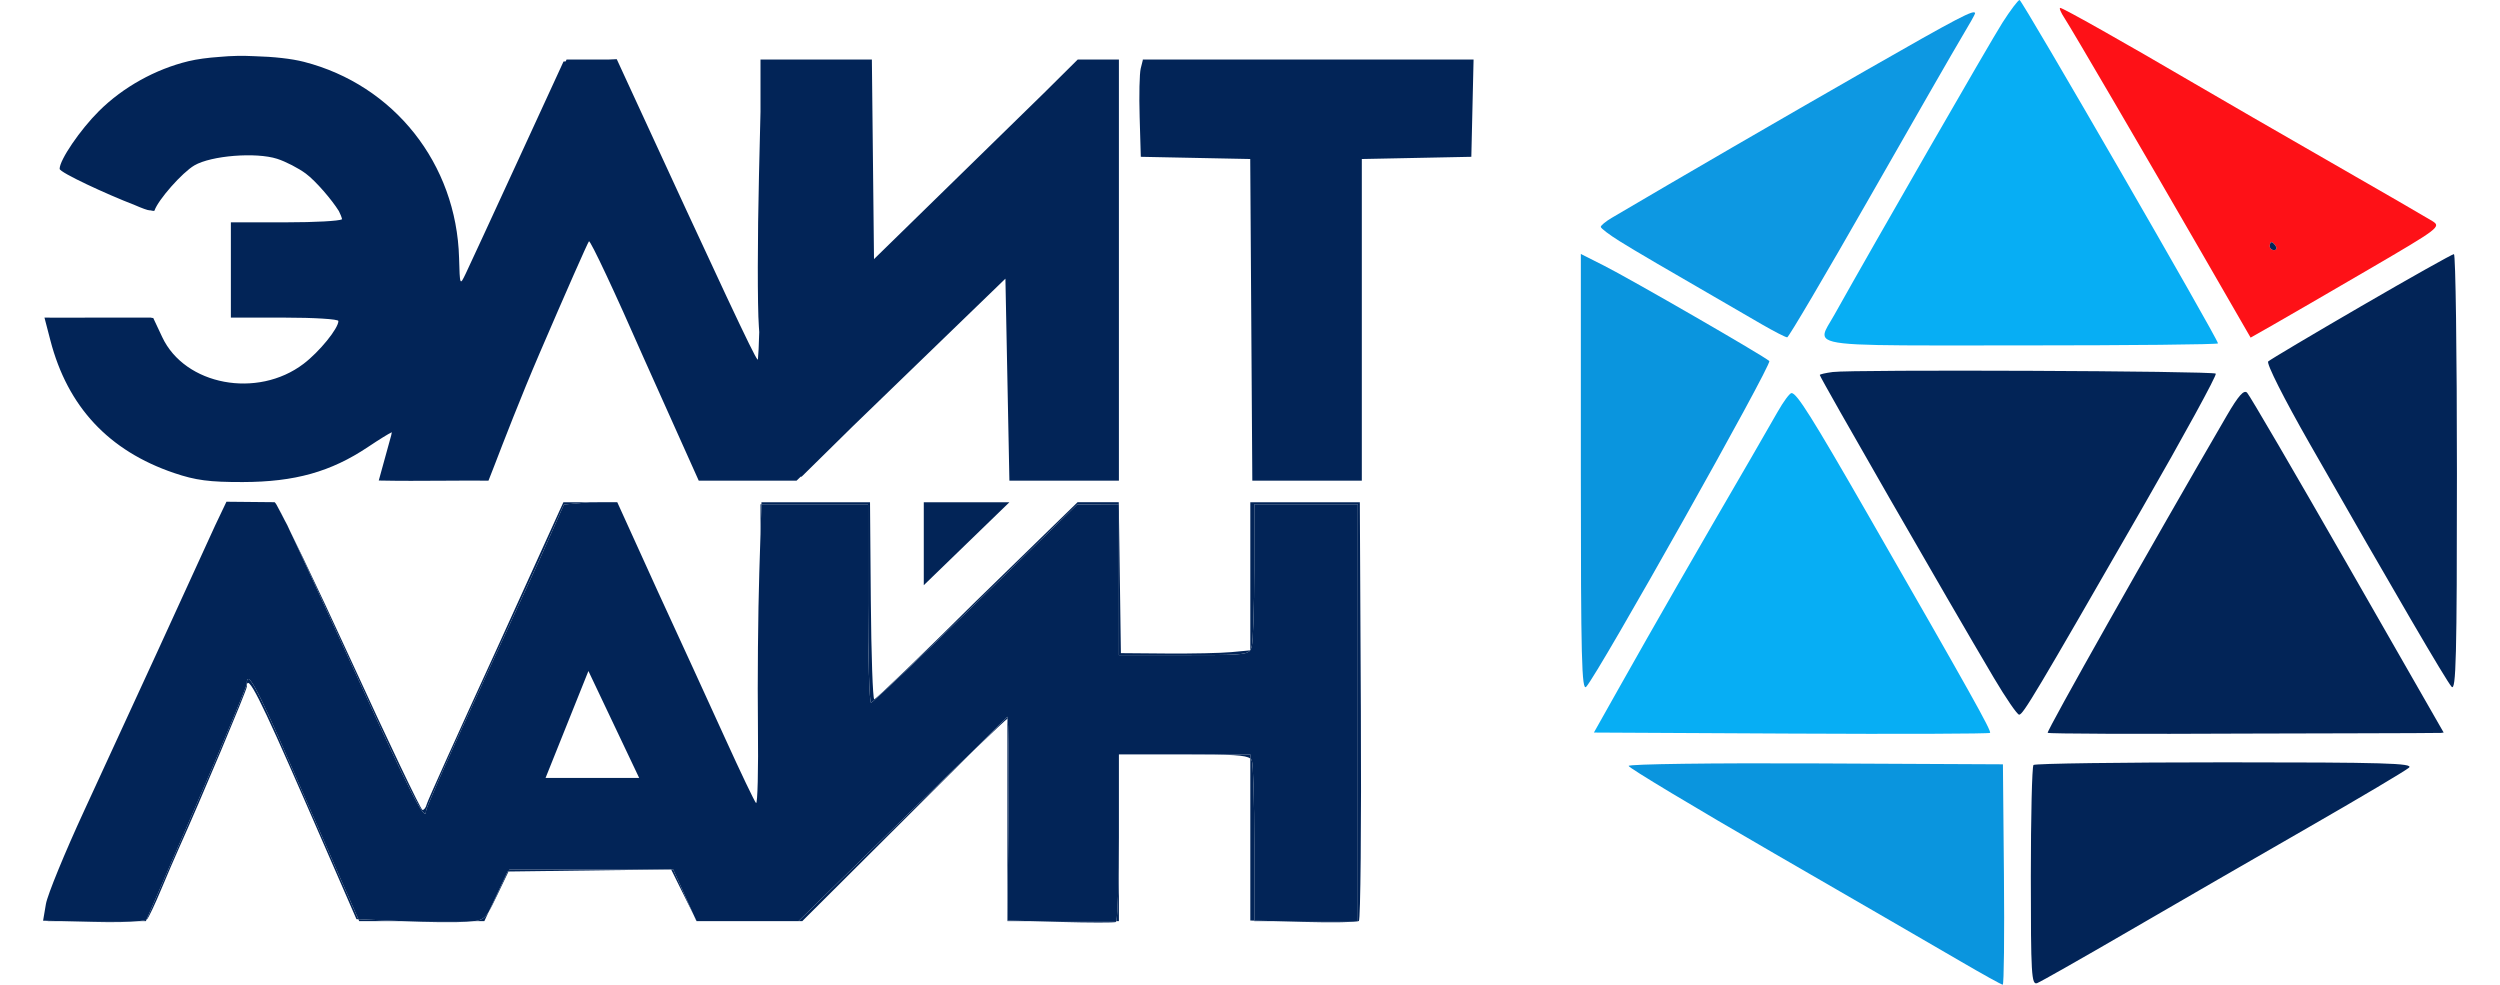 <?xml version="1.0" encoding="UTF-8"?> <svg xmlns="http://www.w3.org/2000/svg" width="490" height="193" viewBox="0 0 490 193" fill="none"><path d="M436.466 81.439C421.726 106.756 401.064 143.349 401.348 143.632C401.541 143.826 419.084 143.893 440.329 143.782C444.229 143.761 478.436 143.712 478.436 143.649L478.958 143.58L460.127 110.705C449.769 92.624 440.907 77.442 440.432 76.969C439.801 76.34 438.733 77.545 436.466 81.439Z" fill="#022457"></path><path d="M365.561 13.891C349.064 23.334 329.026 34.958 315.899 42.701C314.721 43.396 313.756 44.191 313.752 44.467C313.75 44.743 315.416 46.009 317.455 47.279C320.715 49.311 324.829 51.716 345.22 63.515C347.719 64.961 350.002 66.132 350.293 66.116C350.584 66.102 357.847 53.775 366.432 38.724C375.018 23.673 383.184 9.46 384.579 7.138C385.975 4.817 387.116 2.785 387.116 2.623C387.116 1.711 383.925 3.38 365.561 13.891Z" fill="#0D98E2"></path><path d="M309.845 92.76C309.845 128.957 310.012 135.562 310.903 134.602C313.257 132.064 347.382 71.354 346.785 70.767C345.84 69.84 319.588 54.692 314.333 52.042L309.845 49.779V92.76Z" fill="#0A95DE"></path><path d="M348.404 80.737C347.253 82.769 344.986 86.71 343.367 89.492C332.008 109.015 324.417 122.231 317.441 134.63L312.406 143.58L351.055 143.782C372.311 143.893 389.857 143.83 390.046 143.642C390.386 143.303 386.169 135.767 366.062 100.776C355.127 81.746 352.169 77.04 351.139 77.04C350.786 77.04 349.555 78.704 348.404 80.737Z" fill="#07AEF4"></path><path d="M392.46 4.475C390.118 8.146 367.319 47.772 359.537 61.697C359.27 62.174 359.005 62.616 358.762 63.021L358.76 63.024L358.759 63.026C357.989 64.307 357.429 65.239 357.651 65.917C358.244 67.734 364.445 67.728 387.253 67.706H387.262C389.966 67.704 392.903 67.701 396.092 67.701C417.341 67.701 434.727 67.522 434.727 67.304C434.727 66.444 396.332 -0.006 395.838 4.37479e-07C395.549 0.004 394.028 2.017 392.46 4.475Z" fill="#07AEF4"></path><path d="M319.211 150.121C319.211 150.486 332.12 158.243 347.895 167.357C363.671 176.472 380.073 185.969 384.342 188.464C388.612 190.958 392.3 192.999 392.537 193C392.776 193 392.88 183.281 392.771 171.404L392.573 149.806L355.892 149.63C335.718 149.534 319.211 149.754 319.211 150.121Z" fill="#0A95DE"></path><path fill-rule="evenodd" clip-rule="evenodd" d="M404.674 3.6C406.025 5.655 420.512 30.441 431.451 49.412C434.659 54.976 438.148 61.024 439.203 62.852L441.121 66.173L445.534 63.667C447.962 62.288 456.385 57.405 464.253 52.814C478.136 44.715 478.505 44.435 476.741 43.33C475.742 42.703 466.845 37.557 456.972 31.893C447.098 26.23 434.981 19.23 430.044 16.338C416.368 8.327 404.345 1.55 403.809 1.55C403.544 1.55 403.934 2.473 404.674 3.6ZM445.701 49.023C445.246 49.023 444.874 48.673 444.874 48.245C444.874 47.816 445.029 47.466 445.218 47.466C445.408 47.466 445.779 47.816 446.045 48.245C446.31 48.673 446.155 49.023 445.701 49.023Z" fill="#FE1117"></path><path d="M197.842 98.442H189.256H181.061V98.831V114.699L197.842 98.442Z" fill="#022457"></path><path fill-rule="evenodd" clip-rule="evenodd" d="M19.397 21.769C24.093 17.1 30.432 13.566 36.937 11.994C38.618 11.587 40.764 11.304 43.102 11.145C45.301 10.934 47.599 10.894 49.914 11.015C53.582 11.116 57.107 11.486 59.578 12.121C77.249 16.664 89.469 32.107 89.978 50.539C90.131 56.026 90.132 56.028 91.302 53.584C91.945 52.239 96.518 42.345 101.461 31.598L110.451 12.056L110.874 12.037L111.048 11.667H119.307L120.884 11.598L122.78 15.718C141.499 56.389 147.782 69.779 148.449 70.425C148.484 70.459 148.518 70.482 148.549 70.496C148.647 69.56 148.736 67.688 148.811 65.081C148.789 64.734 148.765 64.37 148.737 63.989C148.453 60.02 148.465 46.625 148.763 34.221L149.059 21.889V11.667H149.305H170.133H170.887L171.304 50.787L204.612 18.24L211.236 11.667H211.339H219.306V93.383V94.205H197.842L197.061 54.618L167.144 83.556L157.118 93.43L156.939 93.426L156.131 94.208H136.953L126.212 70.26C120.544 57.328 115.693 46.996 115.432 47.301C115.17 47.606 110.814 57.486 105.753 69.257C102.03 77.914 98.609 86.805 96.882 91.292C96.261 92.906 95.859 93.95 95.742 94.208C92.739 94.184 89.73 94.202 86.721 94.221H86.719C82.554 94.247 78.387 94.273 74.236 94.185L76.678 85.323C76.729 85.092 76.769 84.888 76.796 84.716C76.194 84.986 74.361 86.115 72.134 87.605C64.837 92.483 57.789 94.459 47.593 94.482C41.047 94.498 38.334 94.14 34.116 92.708C21.311 88.356 13.258 79.726 9.879 66.728L8.715 62.253L13.93 62.269C14.976 62.246 16.242 62.248 17.765 62.251C18.314 62.252 18.897 62.253 19.514 62.253H29.68L29.704 62.316L30.031 62.317L31.8 66.081C36.232 75.516 50.443 78.196 59.503 71.306C62.61 68.944 66.325 64.374 66.325 62.916C66.325 62.551 61.583 62.253 55.788 62.253H45.251V61.475V52.914V44.353V43.575H56.178C61.811 43.575 66.483 43.314 67.048 42.981C66.95 42.534 66.731 41.983 66.421 41.375C65.043 39.154 61.899 35.483 59.939 34.024C58.514 32.962 55.983 31.657 54.312 31.123C50.161 29.795 41.404 30.493 38.106 32.413C35.721 33.803 30.986 39.163 30.281 41.272C30.244 41.382 29.93 41.353 29.407 41.218C29.379 41.226 29.353 41.23 29.329 41.229C28.938 41.224 27.838 40.815 26.374 40.178C20.92 38.08 11.689 33.81 11.689 33.091C11.689 31.336 15.699 25.446 19.397 21.769ZM223.371 22.951C223.245 18.671 223.339 14.381 223.581 13.418L223.989 11.785V11.667H224.018H287.991H288.82L288.381 30.734L266.917 31.167V61.818V94.205H245.453L245.045 31.167L223.598 30.734L223.371 22.951ZM444.569 70.843C444.951 70.482 453.167 65.601 462.826 59.995C472.485 54.39 480.65 49.803 480.973 49.803C481.295 49.802 481.558 69.138 481.558 92.771C481.558 128.69 481.387 135.555 480.515 134.602C479.47 133.462 469.207 115.882 452.674 86.917C447.647 78.11 444.172 71.219 444.569 70.843ZM356.676 73.496C356.676 73.359 357.817 73.098 359.213 72.915C363.151 72.401 433.758 72.7 434.293 73.233C434.553 73.494 428.043 85.401 419.825 99.694C398.884 136.114 396.52 140.078 395.752 140.078C395.379 140.078 393.153 136.839 390.807 132.879C381.61 117.361 356.676 73.979 356.676 73.496ZM12.189 180.547H9.348V180.478L12.189 180.547ZM27.186 180.547C25.378 180.732 22.235 180.791 18.331 180.697L12.189 180.547H27.186ZM28.713 180.253L28.585 180.547H27.186C27.942 180.47 28.465 180.371 28.713 180.253ZM70.244 180.174L69.867 180.158L59.773 157.005C50.913 136.684 48.373 131.695 48.373 134.609C48.373 135.262 39.229 157.005 35.108 166.15C34.337 167.862 32.754 171.539 31.591 174.321C30.429 177.103 29.195 179.73 28.848 180.158C28.821 180.191 28.776 180.223 28.713 180.253L38.48 157.739C43.921 145.195 48.373 134.514 48.373 134.002C48.373 131.163 50.274 134.595 56.153 148.055C59.752 156.295 64.431 166.977 66.552 171.792L70.244 180.174ZM78.828 180.547H70.408L70.244 180.174L78.828 180.547ZM92.883 180.547C92.472 180.595 91.995 180.63 91.432 180.671C89.428 180.817 83.757 180.761 78.828 180.547H92.883ZM95.796 178.701L94.928 180.547H92.883C94.332 180.378 94.978 180.045 95.796 178.701ZM99.668 170.817L97.464 175.418C96.748 176.913 96.246 177.96 95.796 178.701L99.501 170.819L99.668 170.817ZM129.481 170.43L99.668 170.817L99.854 170.43H129.481ZM135.993 179.408L131.553 170.43H129.481L131.939 170.398L135.993 179.408ZM135.993 179.408L136.556 180.547H136.506L135.993 179.408ZM115.62 98.442L110.54 98.881L105.9 109.337C103.349 114.902 97.264 128.13 92.379 138.733C87.493 149.335 83.496 158.428 83.496 158.939C83.496 161.478 80.463 155.561 69.841 132.296C63.489 118.384 57.392 105.163 56.292 102.917L54.471 99.437C55.667 101.46 61.751 114.04 68.679 129.165C76.134 145.44 82.493 158.756 82.808 158.756C83.123 158.756 83.496 158.253 83.635 157.637C83.773 157.022 89.858 143.527 97.155 127.649L110.424 98.442H115.62ZM149.245 98.831L149.059 104.714V98.831H149.245ZM219.285 98.831L211.11 98.89L191.207 118.303C180.26 128.98 171.04 137.722 170.719 137.729C170.397 137.737 170.133 128.988 170.133 118.287V98.831H149.245V98.442H170.524L170.68 117.703C170.766 128.297 171.068 137.005 171.352 137.053C171.637 137.101 180.559 128.501 191.179 117.942L211.208 98.43H219.271L219.285 98.831ZM219.306 100.28L219.285 98.831L219.306 98.831V100.28ZM245.023 127.473C244.352 128.388 242.266 128.404 232.093 128.404H219.306V100.28L219.696 128.015L228.672 128.089C233.609 128.13 239.316 128.007 241.355 127.816L245.023 127.473ZM245.063 127.415V127.47L245.023 127.473L245.039 127.45C245.047 127.439 245.055 127.427 245.063 127.415ZM249.734 180.547H266.136V98.831H245.843L245.832 111.867C245.827 119.037 245.61 125.69 245.351 126.653C245.27 126.957 245.197 127.208 245.063 127.415V98.442H266.527L266.729 139.254C266.84 161.701 266.664 180.27 266.339 180.519C266.013 180.767 261.093 180.848 255.404 180.697L249.734 180.547ZM245.843 180.444L249.734 180.547H245.843V180.444ZM245.063 148.677C245.215 148.797 245.309 148.935 245.369 149.092C245.63 149.769 245.843 157.123 245.843 165.435V180.444L245.063 180.423V148.677ZM245.063 148.677C244.192 147.989 241.416 147.861 232.101 147.861H245.063V148.677ZM156.499 180.547H157.244L190.798 147.109C194.786 143.276 197.34 140.874 197.451 140.87V180.423L197.465 180.424L197.464 180.547H202.07L207.793 180.701C213.481 180.853 218.398 180.86 218.72 180.716C218.746 180.705 218.771 180.647 218.796 180.547H219.306V164.158C219.306 172.411 219.083 179.382 218.796 180.547H202.07L197.465 180.424L197.653 160.701C197.756 149.786 197.666 140.862 197.451 140.87V140.478L190.798 147.109C187.093 150.669 182.151 155.463 176.78 160.715L156.499 180.547ZM398.043 171.811C398.043 160.064 398.277 150.221 398.564 149.936C398.849 149.651 415.784 149.417 436.195 149.417C467.263 149.417 473.121 149.587 472.164 150.46C471.536 151.034 462.592 156.343 452.289 162.259C441.986 168.175 426.125 177.335 417.041 182.616C407.957 187.895 399.966 192.43 399.284 192.691C398.168 193.118 398.043 191.01 398.043 171.811ZM444.874 48.245C444.874 48.673 445.246 49.023 445.701 49.023C446.155 49.023 446.31 48.673 446.045 48.245C445.779 47.816 445.408 47.466 445.218 47.466C445.029 47.466 444.874 47.816 444.874 48.245Z" fill="#022457"></path><path fill-rule="evenodd" clip-rule="evenodd" d="M16.563 158.757C24.183 142.27 38.678 110.701 42.192 102.941L44.384 98.34L53.825 98.43C53.825 98.43 54.04 98.557 54.471 99.437L56.292 102.917C57.392 105.163 63.489 118.384 69.841 132.296C80.463 155.561 83.496 161.478 83.496 158.939C83.496 158.428 87.493 149.335 92.379 138.733C97.264 128.13 103.349 114.902 105.9 109.337L110.54 98.881L115.62 98.442L120.619 98.428H120.981L128.943 115.952C133.185 125.155 139.123 138.113 142.138 144.748C145.153 151.382 147.871 157.071 148.178 157.389C148.486 157.707 148.655 150.878 148.555 142.213C148.455 133.549 148.576 120.058 148.822 112.235L149.059 104.714L149.245 98.831H170.133V118.287C170.133 128.988 170.397 137.737 170.719 137.729C171.04 137.722 180.26 128.98 191.207 118.303L211.11 98.89L219.285 98.831L219.306 100.28V128.404H232.093C242.266 128.404 244.352 128.388 245.023 127.473L245.063 127.47V127.415C245.197 127.208 245.27 126.957 245.351 126.653C245.61 125.69 245.827 119.037 245.832 111.867L245.843 98.831H266.136V180.547H249.734L245.843 180.444V165.435C245.843 157.123 245.63 149.769 245.369 149.092C245.309 148.935 245.215 148.797 245.063 148.677V147.861H232.101H219.306V164.158C219.306 172.411 219.083 179.382 218.796 180.547H202.07L197.465 180.424L197.653 160.701C197.756 149.786 197.666 140.862 197.451 140.87V140.478L190.798 147.109C187.093 150.669 182.151 155.463 176.78 160.715L156.499 180.547H136.556L135.993 179.408L131.939 170.398L129.481 170.43H99.854L99.668 170.817L99.501 170.819L95.796 178.701C94.978 180.045 94.332 180.378 92.883 180.547H78.828L70.244 180.174L66.552 171.792C64.431 166.977 59.752 156.295 56.153 148.055C50.274 134.595 48.373 131.163 48.373 134.002C48.373 134.514 43.921 145.195 38.48 157.739L28.713 180.253C28.465 180.371 27.942 180.47 27.186 180.547H12.189L9.348 180.478L8.445 180.456L8.998 177.195C9.302 175.401 12.706 167.104 16.563 158.757ZM125.275 152.47H106.93L115.33 131.517L125.275 152.47Z" fill="#022457"></path></svg> 